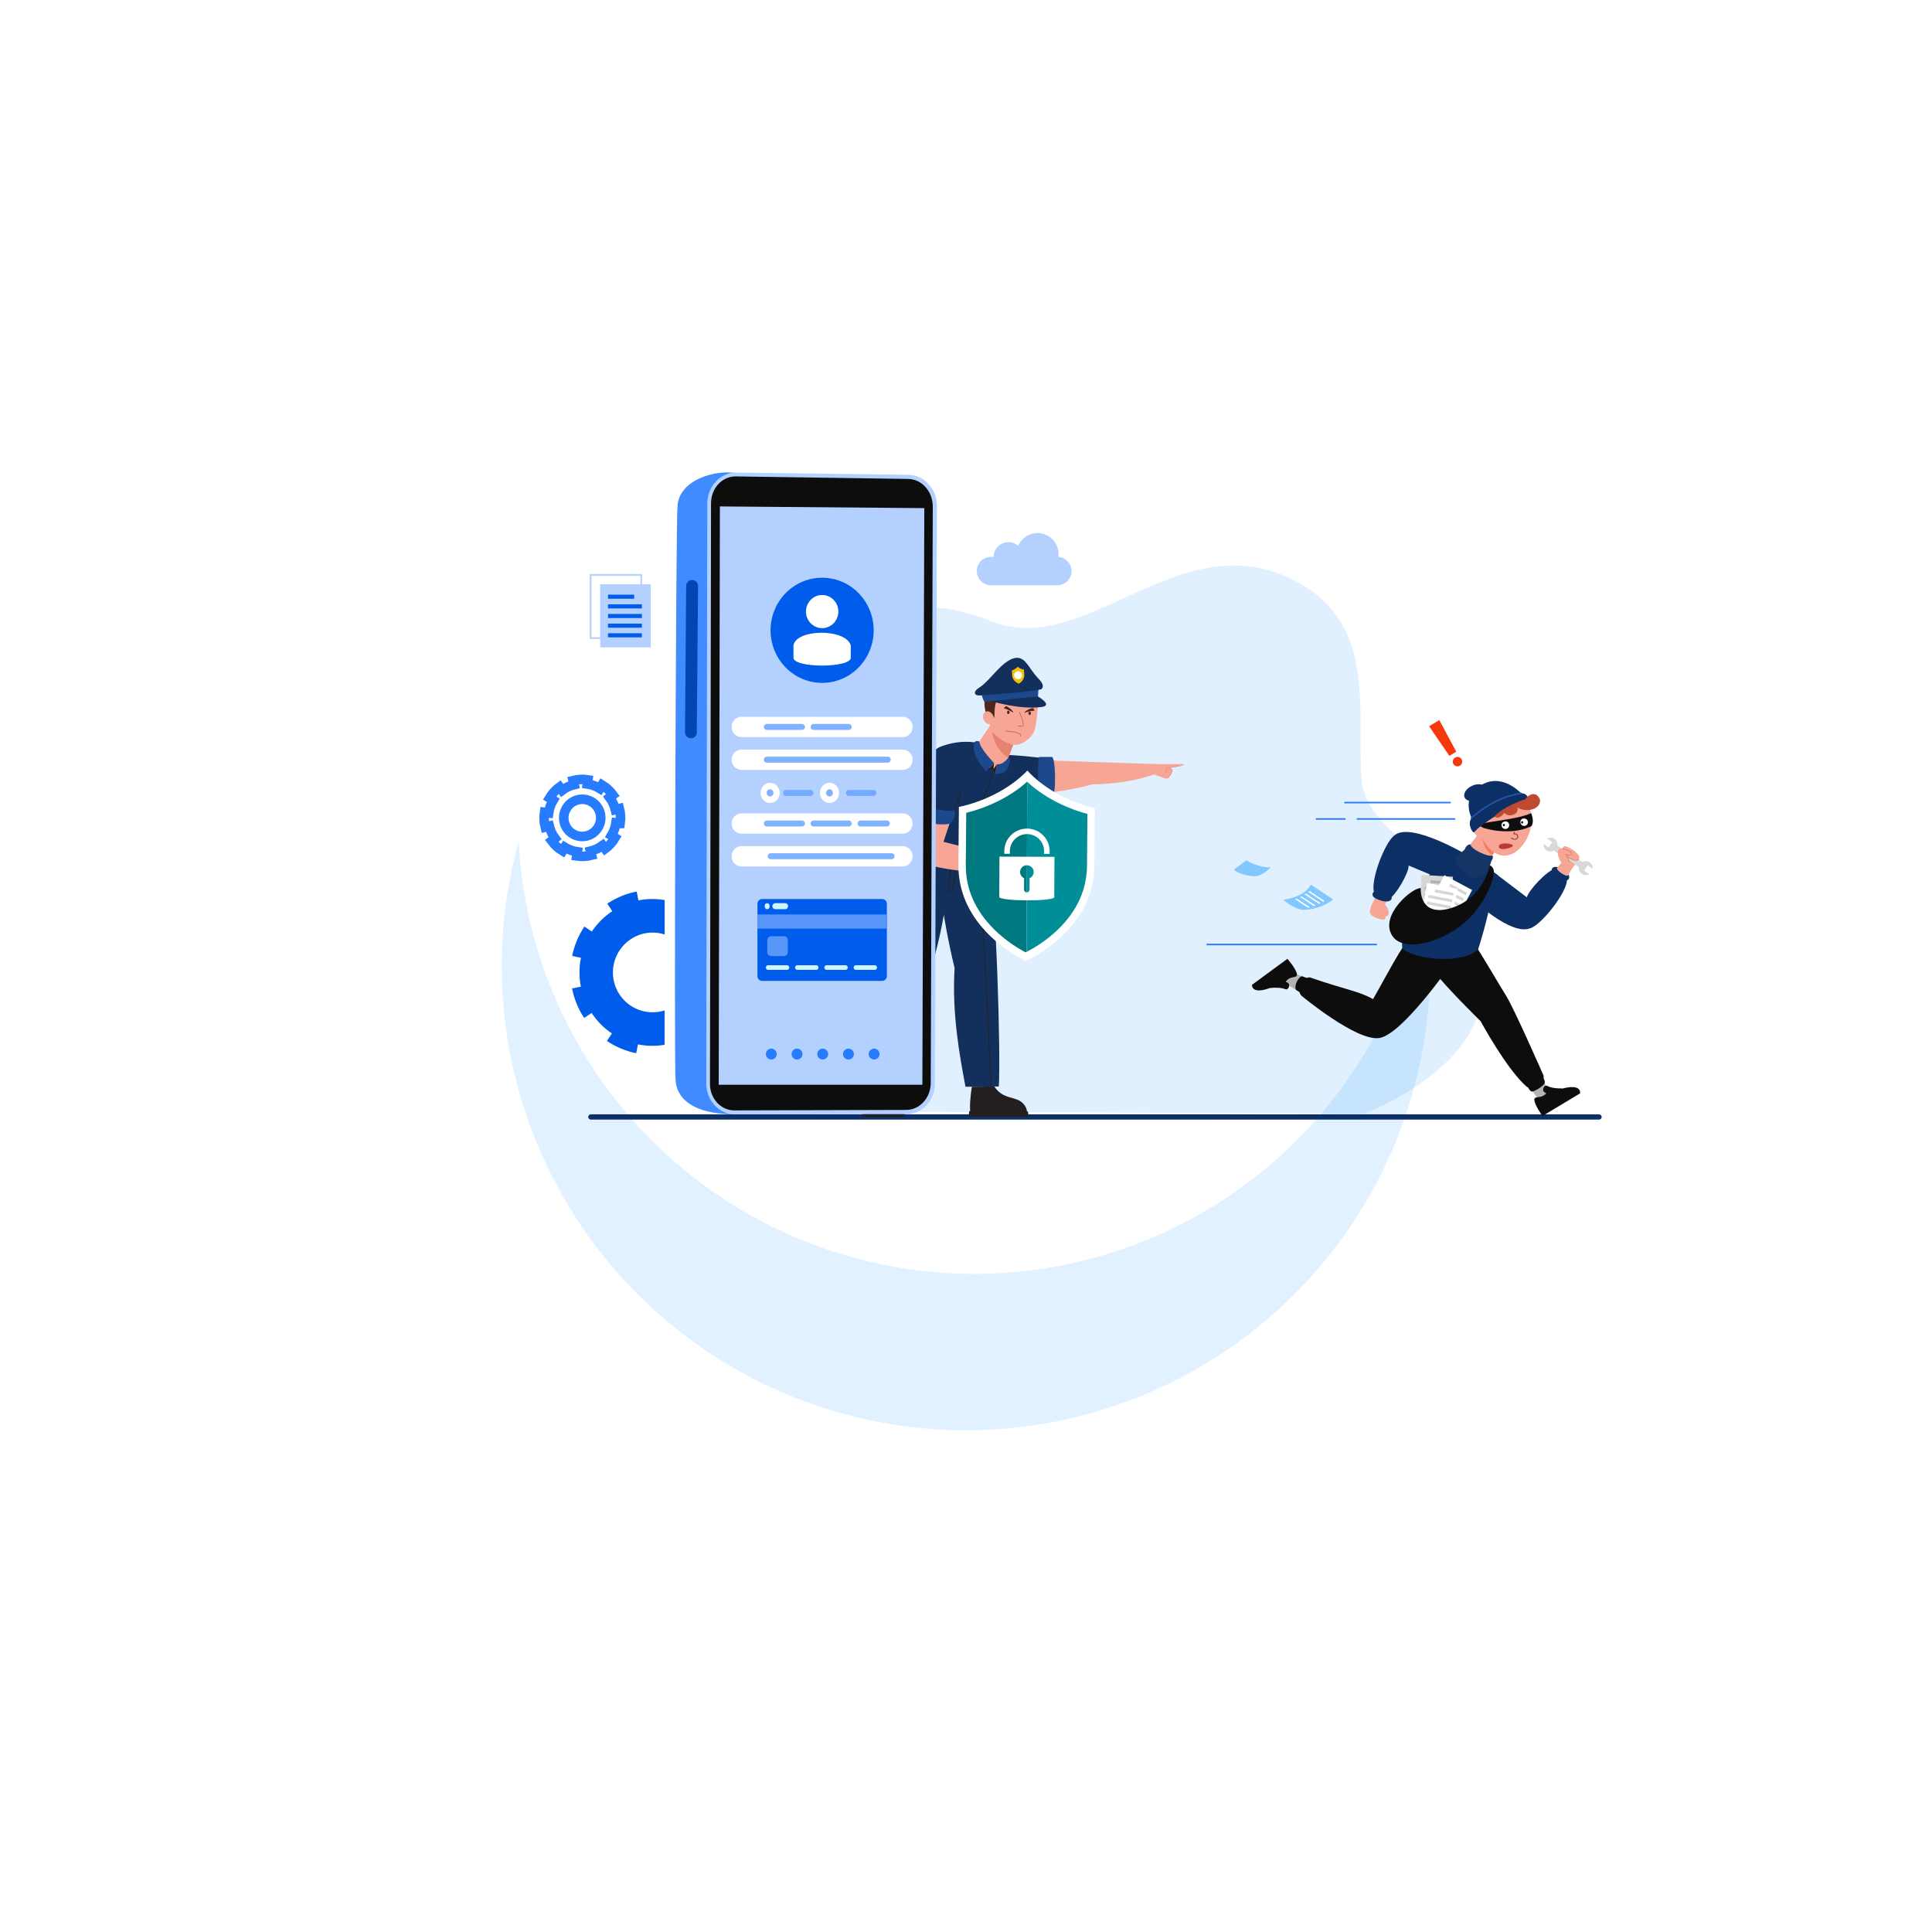<svg width="593" height="593" viewBox="0 0 593 593" fill="none" xmlns="http://www.w3.org/2000/svg">
<g filter="url(#filter0_f_3131_4342)">
<circle cx="296.5" cy="296.5" r="142.5" fill="#E1F1FF"/>
</g>
<circle cx="299" cy="251" r="140" fill="white"/>
<path opacity="0.12" d="M418.777 341.778C418.777 341.778 458.576 326.954 454.814 299.396C449.634 261.567 419.075 258.402 417.851 238.741C416.508 216.975 422.509 190.97 397.086 178.041C361.869 160.142 333.221 202.509 303.976 190.581C249.711 168.427 215.629 237.278 247.919 279.556C272.372 313.608 260.43 341.196 260.43 341.196L418.777 341.778Z" fill="#0083FF"/>
<path d="M181.353 343.644H490.807C491.255 343.644 491.614 343.286 491.614 342.838C491.614 342.39 491.255 342.032 490.807 342.032H181.353C180.905 342.032 180.547 342.39 180.547 342.838C180.547 343.286 180.905 343.644 181.353 343.644Z" fill="#0C3066"/>
<path d="M311.262 233.008L334.64 233.859L354.749 234.516L354.704 237.576C347.598 239.965 342.089 240.547 335.103 240.771C327.952 242.801 318.562 243.951 311.307 244.145C304.947 244.175 304.902 233.038 311.262 233.008Z" fill="#F7A594"/>
<path d="M354.733 234.531H363.436C363.436 234.531 363.436 234.874 362.69 235.039C361.944 235.203 359.077 235.636 359.077 235.636C360.242 235.904 359.854 236.576 359.555 237.218C359.555 237.218 358.764 238.845 358.122 238.965C357.48 239.084 353.718 237.457 353.598 237.412C352.27 236.89 353.121 234.516 354.733 234.531Z" fill="#F7A594"/>
<path d="M358.435 238.831C358.42 238.831 358.405 238.831 358.405 238.816C358.39 238.801 358.39 238.771 358.405 238.756C359.435 237.756 359.734 236.77 359.764 236.636C359.719 236.561 359.54 236.293 359.256 236.278C359.122 236.278 358.868 236.517 358.644 236.726C358.375 236.979 358.137 237.218 357.957 237.188C357.898 237.188 357.868 237.159 357.838 237.099C357.614 236.726 357.972 235.725 357.987 235.696L358.002 235.666H358.032L362.242 235.098C362.272 235.098 362.287 235.113 362.302 235.143C362.302 235.173 362.287 235.188 362.257 235.203L358.077 235.77C358.017 235.934 357.734 236.77 357.928 237.069C357.943 237.099 357.972 237.114 357.987 237.114C358.122 237.129 358.376 236.89 358.599 236.681C358.868 236.427 359.107 236.188 359.286 236.203C359.659 236.218 359.868 236.606 359.883 236.621L359.898 236.636V236.651C359.898 236.666 359.63 237.741 358.51 238.845C358.465 238.831 358.45 238.831 358.435 238.831Z" fill="#D97B69"/>
<path d="M321.652 232.799C318.845 232.62 310.59 231.381 305.38 231.769C300.617 233.486 301.424 241.712 303.514 243.085C303.499 243.309 312.471 246.25 321.786 243.951C323.234 242.384 323.115 234.486 321.652 232.799Z" fill="#13305C"/>
<path d="M323.01 244.324C321.533 244.787 320.144 245.056 319.144 244.593C318.532 244.593 318.383 232.337 318.995 232.337L322.831 232.322C324.041 232.292 324.235 244.309 323.01 244.324Z" fill="#1D498C"/>
<path d="M265.938 342.644H276.702C276.911 342.525 277.075 342.375 277.164 342.211C277.329 334.209 277.956 330.358 277.956 330.358L270.447 330.059L269.028 336.016C266.595 337.718 263.788 341.405 265.938 342.644Z" fill="#231F20"/>
<path d="M277.523 342.793H264.759C264.431 342.793 264.461 341.017 264.789 341.017L277.478 341.091C277.807 341.091 277.852 342.793 277.523 342.793Z" fill="#231F20"/>
<path d="M276.209 258.671C275.448 264.597 272.193 279.227 272.537 295.32C269.013 315.832 268.625 320.355 268.192 333L278.956 333.403C280.673 324.565 284.211 310.622 285.808 297.022C289.286 286.303 291.556 271.016 292.675 258.894C293.81 248.43 279.031 244.205 276.209 258.671Z" fill="#13305C"/>
<path d="M273.448 333.508H273.224C273.239 332.045 277.613 282.721 282.046 262.731L282.255 262.776C277.837 282.75 273.477 332.045 273.448 333.508Z" fill="#231F20"/>
<path d="M287.018 259.387C288.541 279.795 293.004 297.127 293.004 297.127C292.123 311.055 294.602 324.416 296.348 333.567L306.574 333.478C307.171 324.521 305.902 276.063 303.26 259.626C301.991 245.101 285.197 244.309 287.018 259.387Z" fill="#13305C"/>
<path d="M298.289 333.567C297.826 336.866 297.513 339.434 297.916 342.42L314.651 342.748C314.651 342.748 316.233 341.136 314.039 338.717C311.844 336.299 307.963 337.702 305.201 333.478L298.289 333.567Z" fill="#231F20"/>
<path d="M315.412 342.793H297.647C297.318 342.793 297.318 341.017 297.647 341.017L315.337 341.091C315.665 341.091 315.74 342.793 315.412 342.793Z" fill="#231F20"/>
<path d="M300.813 262.895L300.589 262.906L304.093 333.374L304.316 333.362L300.813 262.895Z" fill="#231F20"/>
<path d="M301.393 270.792L277.672 258.581C278.583 242.533 284.3 230.948 288.54 229.246C298.661 225.201 308.514 229.724 312.396 234.815C313.933 236.83 314.038 245.862 310.948 251.759C309.44 254.461 308.35 256.282 306.798 258.223C305.26 260.163 301.393 270.792 301.393 270.792Z" fill="#13305C"/>
<path d="M303.961 236.278C303.424 234.8 300.02 230.918 299.468 229.321L304.2 222.185L308.574 224.32C309.709 225.156 310.739 226.186 311.515 227.216L309.485 232.59L309.052 233.755C308.903 235.068 307.216 235.74 303.961 236.278Z" fill="#F7A594"/>
<path d="M304.573 224.693C304.603 226.081 305.753 230.306 309.485 232.605L311.231 227.962L304.573 224.693Z" fill="#E6836F"/>
<path d="M318.533 217.303C318.398 219.02 318.055 222.797 317.443 224.394C316.488 226.813 313.323 228.858 311.203 228.604C308.784 228.127 305.843 226.455 304.589 224.454C303.977 223.051 302.947 219.826 302.813 217.244C302.529 211.854 307.247 208.675 311.89 209.018C316.517 209.361 318.936 211.929 318.533 217.303Z" fill="#F7A594"/>
<path d="M303.261 220.871C302.843 219.005 304.246 218.721 305.187 220.363C305.336 219.095 305.037 215.153 306.62 214.362C308.411 213.437 314.248 215.87 318.533 213.496C318.533 213.496 317.742 207.465 308.859 208.152C298.454 210.137 303.261 220.871 303.261 220.871Z" fill="#4D261C"/>
<path d="M304.166 222.191C304.973 221.855 305.275 220.737 304.84 219.694C304.405 218.652 303.399 218.079 302.592 218.415C301.786 218.752 301.484 219.87 301.919 220.912C302.353 221.955 303.36 222.527 304.166 222.191Z" fill="#F7A594"/>
<path d="M318.533 213.735C317.622 213.123 304.156 214.198 304.201 215.184C304.201 215.184 312.875 217.901 319.682 217.005C323.399 216.527 318.533 213.735 318.533 213.735Z" fill="#13305C"/>
<path d="M302.156 215.393L318.607 213.736L318.741 211.526L301.35 213.153C301.454 213.945 301.738 214.87 302.156 215.393Z" fill="#1D498C"/>
<path d="M300.797 213.467C299.021 213.586 298.468 212.347 300.648 210.989C304.007 208.899 307.948 202.106 312.053 201.912C314.875 201.778 315.89 205.346 318.682 208.227C319.951 209.541 320.548 210.675 319.652 211.526C317.502 212.317 302.663 213.347 300.797 213.467Z" fill="#13305C"/>
<path d="M314.292 205.629C314.292 205.569 314.292 205.554 314.292 205.54C313.919 205.48 313.546 205.36 313.218 205.211C312.889 205.062 312.591 204.853 312.367 204.644C312.262 204.763 312.143 204.883 312.023 205.002C311.844 205.151 311.65 205.286 311.441 205.405C311.337 205.465 311.217 205.525 311.113 205.569C310.948 205.644 310.769 205.719 310.575 205.763C310.575 205.793 310.59 205.913 310.605 206.301C310.605 206.376 310.62 206.465 310.62 206.57C310.62 206.614 310.62 206.674 310.635 206.734C310.65 206.913 310.665 207.107 310.665 207.346C310.68 207.659 310.754 207.943 310.874 208.197C310.904 208.286 310.948 208.361 310.993 208.436C311.128 208.66 311.292 208.869 311.456 209.033C311.62 209.197 311.799 209.346 311.978 209.466C312.202 209.615 312.411 209.734 312.546 209.794C312.62 209.824 312.665 209.854 312.695 209.854C312.77 209.809 312.979 209.69 313.218 209.496C313.322 209.421 313.412 209.331 313.516 209.227C313.561 209.182 313.621 209.122 313.665 209.063C314.068 208.6 314.442 207.958 314.382 207.107C314.322 206.181 314.292 205.778 314.292 205.629Z" fill="#F7BD0C"/>
<path d="M313.725 207.182C313.77 207.854 313.247 208.421 312.576 208.466C311.904 208.51 311.322 207.988 311.292 207.316C311.247 206.644 311.769 206.077 312.441 206.032C313.113 206.002 313.68 206.51 313.725 207.182Z" fill="white"/>
<path d="M313.158 223.036C312.725 223.036 312.442 222.902 312.412 222.887C312.367 222.872 312.352 222.812 312.367 222.767C312.382 222.723 312.442 222.708 312.486 222.723C312.486 222.723 313.098 223.006 313.845 222.723C313.89 222.708 313.92 222.663 313.949 222.603C314.218 221.961 313.218 219.498 312.815 218.602C312.8 218.558 312.815 218.513 312.86 218.483C312.904 218.468 312.949 218.483 312.979 218.528C313.039 218.662 314.457 221.842 314.114 222.678C314.069 222.782 314.009 222.857 313.905 222.887C313.636 223.006 313.367 223.036 313.158 223.036Z" fill="#BF5847"/>
<path d="M313.247 226.067C313.232 226.067 313.218 226.067 313.218 226.067C313.173 226.052 313.158 225.992 313.173 225.947C313.232 225.813 313.218 225.678 313.143 225.559C312.561 224.648 308.664 224.499 308.634 224.484C308.59 224.484 308.545 224.439 308.545 224.394C308.545 224.35 308.59 224.305 308.634 224.305C308.799 224.305 312.665 224.469 313.292 225.454C313.397 225.619 313.412 225.813 313.322 226.007C313.307 226.052 313.277 226.067 313.247 226.067Z" fill="#BF5847"/>
<path d="M309.873 218.647C309.873 218.931 309.694 219.17 309.485 219.17C309.261 219.17 309.097 218.931 309.097 218.647C309.097 218.364 309.276 218.125 309.485 218.125C309.694 218.125 309.873 218.364 309.873 218.647Z" fill="#4F241D"/>
<path d="M308.082 217.363C308.082 217.363 309.739 217.871 310.933 218.707C311.232 218.438 309.59 216.945 308.739 216.736L308.082 217.363Z" fill="#4F241D"/>
<path d="M316.429 218.946C316.429 219.229 316.25 219.468 316.041 219.468C315.832 219.468 315.652 219.229 315.652 218.946C315.652 218.662 315.832 218.423 316.041 218.423C316.25 218.423 316.429 218.662 316.429 218.946Z" fill="#4F241D"/>
<path d="M317.578 218.11C317.578 218.11 315.846 218.229 314.503 218.767C314.264 218.438 316.204 217.348 317.085 217.333L317.578 218.11Z" fill="#4F241D"/>
<path d="M305.111 234.202L304.917 236.054L305.962 234.605L305.38 237.621C305.395 237.069 304.843 236.233 304.843 236.233C304.843 236.233 303.753 236.098 302.768 236.77L305.111 234.202Z" fill="#231F20"/>
<path d="M300.588 227.589C300.797 229.53 303.558 232.471 305.096 234.203L302.737 236.77C300.931 234.606 298.542 231.933 298.886 228.395C299.065 227.47 299.677 227.291 300.588 227.589Z" fill="#1D498C"/>
<path d="M309.575 232.486C309.187 232.904 307.948 234.725 305.947 234.591L305.365 237.606C308.172 237.696 308.963 236.666 309.709 234.74C310.008 233.964 310.232 233.098 309.575 232.486Z" fill="#1D498C"/>
<path d="M291.302 266.344C291.287 266.344 291.272 266.344 291.257 266.329C291.197 266.299 291.182 266.239 291.212 266.18C292.317 263.881 293.705 261.179 295.183 258.327C299.214 250.564 303.782 241.756 304.737 236.203C304.752 236.143 304.812 236.099 304.872 236.113C304.932 236.128 304.976 236.173 304.961 236.248C304.006 241.831 299.423 250.654 295.392 258.447C293.914 261.298 292.511 263.985 291.421 266.284C291.376 266.329 291.332 266.344 291.302 266.344Z" fill="#231F20"/>
<path d="M277.03 257.342C281.628 260.148 304.26 262.403 305.216 262.029C306.485 262.119 306.32 266.687 305.32 267.523C303.797 268.792 275 263.91 274.537 262.537C274.075 261.178 275.732 256.551 277.03 257.342Z" fill="#231F20"/>
<path d="M308.903 246.265C308.917 246.22 308.932 246.19 308.947 246.19C308.649 245.966 308.395 245.697 308.186 245.414C307.977 245.13 307.813 244.817 307.723 244.533C307.574 244.593 307.425 244.637 307.26 244.667C307.036 244.712 306.813 244.742 306.574 244.742C306.454 244.742 306.335 244.742 306.215 244.727C306.036 244.712 305.842 244.682 305.663 244.652C305.648 244.682 305.603 244.787 305.439 245.13C305.409 245.205 305.364 245.279 305.335 245.369C305.32 245.414 305.29 245.459 305.275 245.518C305.2 245.668 305.126 245.847 305.021 246.056C304.887 246.339 304.827 246.608 304.797 246.877C304.797 246.966 304.782 247.056 304.782 247.145C304.782 247.399 304.827 247.653 304.902 247.877C304.961 248.101 305.051 248.31 305.141 248.489C305.26 248.728 305.394 248.907 305.484 249.026C305.529 249.086 305.559 249.131 305.588 249.161C305.678 249.161 305.902 249.146 306.2 249.101C306.32 249.086 306.454 249.056 306.589 249.012C306.663 248.997 306.723 248.967 306.798 248.937C307.365 248.743 307.977 248.355 308.32 247.608C308.679 246.757 308.843 246.399 308.903 246.265Z" fill="#F7BD0C"/>
<path d="M307.374 251.198L302.747 248.937L302.334 249.782L306.961 252.043L307.374 251.198Z" fill="#1D498C"/>
<path d="M292.392 273.674H290.824L290.854 273.539C291.556 270.554 291.66 263.283 291.66 263.209H291.884C291.884 263.283 291.795 270.36 291.108 273.45H292.228C292.377 272.718 293.347 267.568 293.108 263.388L293.332 263.373C293.601 267.881 292.451 273.524 292.436 273.584L292.392 273.674Z" fill="#231F20"/>
<path d="M280.36 246.937C280.36 246.937 278.315 258.656 280.435 262.791C282.629 267.06 302.768 267.941 302.768 267.941L303.469 261.88L289.586 258.387L292.571 249.4L280.36 246.937Z" fill="#F7A594"/>
<path d="M285.539 231.859C285.539 231.859 279.702 239.01 279.493 249.236C287.137 254.774 292.138 250.758 292.138 250.758C292.138 250.758 295.974 240.532 295.108 235.561C294.243 230.59 287.271 230.038 285.539 231.859Z" fill="#13305C"/>
<path d="M279.747 246.16C280.777 247.414 292.631 249.833 292.884 248.459C293.213 249.773 293.153 251.057 292.093 252.266C291.795 254.177 278.941 252.192 279.24 250.281C278.478 249.086 278.657 247.713 279.747 246.16Z" fill="#1D498C"/>
<path d="M292.869 248.564C292.854 248.564 292.825 248.564 292.81 248.549C292.75 248.519 292.735 248.444 292.765 248.4C293.616 246.952 294.332 244.996 294.721 243.025C294.735 242.966 294.795 242.921 294.855 242.936C294.915 242.951 294.959 243.01 294.944 243.07C294.541 245.056 293.825 247.041 292.959 248.519C292.944 248.549 292.914 248.564 292.869 248.564Z" fill="#231F20"/>
<path d="M315.323 236.518C310.426 241.683 302.634 245.908 294.318 247.684C294.318 248.237 294.289 251.297 294.169 265.419C294.005 284.259 311.964 293.53 314.756 294.963C317.473 293.739 335.745 284.617 335.909 265.793C336.029 251.67 336.059 248.61 336.059 248.057C327.773 246.132 320.13 241.787 315.323 236.518Z" fill="white"/>
<path d="M315.262 239.921C310.47 244.25 303.857 247.654 296.572 249.49L296.437 265.449C296.378 272.749 299.259 279.362 305.006 285.125C308.783 288.902 312.769 291.26 314.8 292.305C314.889 292.26 314.979 292.216 315.083 292.171L315.307 239.966C315.292 239.951 315.277 239.936 315.262 239.921Z" fill="#007880"/>
<path d="M315.307 239.966L315.083 292.171C317.188 291.096 321.04 288.857 324.712 285.304C330.564 279.661 333.565 273.092 333.639 265.792L333.774 249.834C326.548 247.863 320.009 244.37 315.307 239.966Z" fill="#008F99"/>
<path d="M306.769 262.926L306.709 275.286C306.709 276.66 323.593 276.734 323.593 275.361L323.653 263L306.769 262.926ZM316.024 269.539L316.009 273.047C316.009 273.51 315.621 273.898 315.159 273.898C314.681 273.898 314.308 273.51 314.308 273.047L314.323 269.539C313.606 269.21 313.098 268.479 313.098 267.643C313.098 266.493 314.039 265.568 315.203 265.583C316.353 265.583 317.278 266.523 317.278 267.658C317.263 268.479 316.771 269.21 316.024 269.539Z" fill="white"/>
<path d="M322.175 262.104H320.473V261.269C320.488 258.387 318.144 256.029 315.248 256.014C312.352 255.999 309.979 258.342 309.964 261.224V262.06H308.262V261.224C308.277 257.402 311.412 254.312 315.248 254.327C319.085 254.342 322.205 257.462 322.175 261.283V262.104Z" fill="white"/>
<path d="M197.074 196.119H181.025V176.205H197.074V196.119ZM181.548 195.597H196.566V176.727H181.548V195.597Z" fill="#B3D0FF"/>
<path d="M184.209 198.717H199.734V179.325H184.209V198.717Z" fill="#B3D0FF"/>
<path d="M186.62 183.776H194.651V182.522H186.62V183.776Z" fill="#005CEA"/>
<path d="M186.622 186.745H197.027V185.491H186.622V186.745Z" fill="#005CEA"/>
<path d="M186.622 189.7H197.027V188.446H186.622V189.7Z" fill="#005CEA"/>
<path d="M186.622 192.669H197.027V191.415H186.622V192.669Z" fill="#005CEA"/>
<path d="M186.622 195.624H197.027V194.37H186.622V195.624Z" fill="#005CEA"/>
<path d="M187.683 256.461C188.414 255.237 188.877 253.908 189.071 252.565L189.489 252.624L190.325 252.744H190.34C190.564 251.206 190.489 249.668 190.116 248.19L188.877 248.504C188.548 247.16 187.951 245.891 187.115 244.772L188.145 243.996C187.265 242.786 186.13 241.741 184.786 240.92L184.13 242.025C182.905 241.279 181.592 240.816 180.263 240.622L180.442 239.353C178.92 239.129 177.367 239.203 175.904 239.577L176.217 240.831C174.889 241.159 173.62 241.756 172.5 242.592L171.739 241.562C170.545 242.443 169.5 243.578 168.679 244.936L169.783 245.608C169.037 246.832 168.589 248.161 168.395 249.504L167.499 249.37L167.126 249.325C166.902 250.863 166.977 252.4 167.35 253.878L168.589 253.565C168.917 254.908 169.515 256.177 170.351 257.312L169.32 258.088C170.201 259.297 171.336 260.342 172.679 261.163L173.336 260.059C174.56 260.805 175.889 261.268 177.218 261.462L177.068 262.447L177.024 262.731C178.546 262.955 180.084 262.88 181.562 262.507L181.248 261.253C182.577 260.925 183.846 260.327 184.981 259.491L185.742 260.521C186.936 259.641 187.981 258.506 188.787 257.148L187.683 256.461ZM175.785 255.923C173.097 254.296 172.232 250.788 173.859 248.086C175.471 245.384 178.964 244.518 181.651 246.145C184.339 247.772 185.204 251.281 183.577 253.968C181.95 256.685 178.472 257.551 175.785 255.923Z" stroke="#267BFF" stroke-width="2.936" stroke-miterlimit="10"/>
<path d="M204 310.129C198.939 311.756 193.221 309.905 190.146 305.233C186.429 299.605 187.967 292.006 193.595 288.274C196.789 286.154 200.611 285.736 204 286.826V276.256C201.358 275.823 198.641 275.808 195.953 276.361L195.416 273.644C192.281 274.256 189.221 275.48 186.399 277.361L187.922 279.675C185.354 281.377 183.264 283.512 181.652 285.93L179.368 284.392C177.532 287.154 176.263 290.229 175.621 293.424L178.308 293.977C177.726 296.873 177.696 299.888 178.293 302.844L175.591 303.382C176.203 306.531 177.427 309.607 179.293 312.443L181.592 310.92C183.279 313.488 185.414 315.593 187.817 317.205L186.728 318.833L186.295 319.504H186.28C189.027 321.356 192.087 322.624 195.267 323.266L195.819 320.564C198.491 321.102 201.268 321.147 203.985 320.684V310.129H204Z" fill="#005CEA"/>
<path d="M324.862 170.95C324.907 170.666 324.922 170.368 324.922 170.084C324.922 166.516 322.026 163.62 318.458 163.62C315.785 163.62 313.486 165.247 312.501 167.561C311.71 166.845 310.65 166.412 309.5 166.412C307.007 166.412 304.992 168.427 304.992 170.92H304.156C301.753 170.92 299.797 172.876 299.797 175.279C299.797 177.683 301.753 179.638 304.156 179.638H324.534C326.937 179.638 328.893 177.683 328.893 175.279C328.893 172.995 327.101 171.114 324.862 170.95Z" fill="#B3D0FF"/>
<path d="M207.941 155.917C207.852 144.034 230.379 142.302 230.125 148.542L270.567 148.677C275.254 148.736 279.031 152.976 279.016 158.141L278.479 330.402C278.464 335.448 274.702 339.538 270.074 339.538L227.229 339.747C226.811 340.583 226.05 341.345 224.826 341.987C212.838 341.897 207.389 337.165 207.344 331.089C206.882 329.969 207.449 158.156 207.941 155.917Z" fill="#408BFF"/>
<path d="M212.047 226.604C213.048 226.634 213.854 225.842 213.869 224.857L214.257 179.877C214.272 178.877 213.451 178.041 212.45 178.026C211.45 177.996 210.629 178.802 210.614 179.803L210.256 224.782C210.256 225.753 211.062 226.589 212.047 226.604Z" fill="#0047B3"/>
<path d="M225.527 342.031L278.24 341.972C283.032 341.987 286.929 337.777 286.944 332.597L287.586 155.439C287.6 150.14 283.689 145.78 278.837 145.736L225.96 145.049C221.079 144.989 217.108 149.274 217.093 154.603L216.779 332.597C216.794 337.792 220.706 342.017 225.527 342.031Z" fill="#B3D1FF"/>
<path d="M224.468 340.762C224.781 340.807 225.11 340.822 225.438 340.822L278.151 340.673C282.271 340.673 285.645 337 285.675 332.462L286.302 155.499C286.317 150.871 282.928 147.049 278.748 147.005L225.886 146.228C225.767 146.228 225.647 146.228 225.528 146.228C223.572 146.303 221.751 147.184 220.392 148.691C219.004 150.229 218.243 152.289 218.243 154.484L217.914 332.656C217.899 336.777 220.706 340.255 224.468 340.762Z" fill="#0D0D0D"/>
<path d="M220.959 155.439L220.601 332.955H283.107L283.704 155.962L220.959 155.439Z" fill="#B3D0FF"/>
<mask id="mask0_3131_4342" style="mask-type:luminance" maskUnits="userSpaceOnUse" x="220" y="155" width="65" height="178">
<path d="M221.332 155.439L220.974 332.955H283.48L284.077 155.962L221.332 155.439Z" fill="white"/>
</mask>
<g mask="url(#mask0_3131_4342)">
<path d="M277.06 226.245H227.602C225.93 226.245 224.571 224.872 224.571 223.215V223.035C224.571 221.363 225.945 220.005 227.602 220.005H277.06C278.732 220.005 280.091 221.378 280.091 223.035V223.215C280.091 224.887 278.732 226.245 277.06 226.245Z" fill="white"/>
<path d="M277.06 236.307H227.602C225.93 236.307 224.571 234.933 224.571 233.276V233.097C224.571 231.425 225.945 230.067 227.602 230.067H277.06C278.732 230.067 280.091 231.44 280.091 233.097V233.276C280.091 234.933 278.732 236.307 277.06 236.307Z" fill="white"/>
<path d="M252.338 209.6C261.077 209.6 268.162 202.374 268.162 193.462C268.162 184.549 261.077 177.324 252.338 177.324C243.598 177.324 236.514 184.549 236.514 193.462C236.514 202.374 243.598 209.6 252.338 209.6Z" fill="#005CEA"/>
<path d="M252.368 192.805C253.906 192.805 255.339 192.044 256.249 190.865C256.921 190.014 257.324 188.924 257.324 187.715C257.324 184.923 255.1 182.624 252.368 182.624C249.591 182.624 247.382 184.923 247.382 187.715C247.382 188.924 247.77 190.014 248.457 190.865C249.352 192.044 250.786 192.805 252.368 192.805Z" fill="white"/>
<path d="M261.131 201.882C261.131 205.091 243.545 205.091 243.545 201.882V198.135C244.247 193.014 259.698 192.805 261.131 198.135V201.882Z" fill="white"/>
<path d="M246.173 224.036H235.35C234.857 224.036 234.454 223.633 234.454 223.14V223.095C234.454 222.603 234.857 222.199 235.35 222.199H246.173C246.666 222.199 247.069 222.603 247.069 223.095V223.14C247.069 223.633 246.666 224.036 246.173 224.036Z" fill="#80B2FF"/>
<path d="M272.507 234.083H235.35C234.857 234.083 234.454 233.68 234.454 233.187V233.142C234.454 232.65 234.857 232.247 235.35 232.247H272.507C273 232.247 273.403 232.65 273.403 233.142V233.187C273.403 233.695 273 234.083 272.507 234.083Z" fill="#80B2FF"/>
<path d="M260.52 224.036H249.696C249.204 224.036 248.801 223.633 248.801 223.14V223.095C248.801 222.603 249.204 222.2 249.696 222.2H260.52C261.012 222.2 261.415 222.603 261.415 223.095V223.14C261.415 223.633 261.012 224.036 260.52 224.036Z" fill="#80B2FF"/>
<path d="M277.06 255.893H227.602C225.93 255.893 224.571 254.52 224.571 252.863V252.684C224.571 251.012 225.945 249.653 227.602 249.653H277.06C278.732 249.653 280.091 251.027 280.091 252.684V252.863C280.091 254.52 278.732 255.893 277.06 255.893Z" fill="white"/>
<path d="M277.06 265.955H227.602C225.93 265.955 224.571 264.582 224.571 262.924V262.745C224.571 261.073 225.945 259.715 227.602 259.715H277.06C278.732 259.715 280.091 261.088 280.091 262.745V262.924C280.091 264.582 278.732 265.955 277.06 265.955Z" fill="white"/>
<path d="M246.173 253.684H235.35C234.857 253.684 234.454 253.281 234.454 252.788V252.743C234.454 252.251 234.857 251.848 235.35 251.848H246.173C246.666 251.848 247.069 252.251 247.069 252.743V252.788C247.069 253.281 246.666 253.684 246.173 253.684Z" fill="#80B2FF"/>
<path d="M260.52 253.684H249.696C249.204 253.684 248.801 253.281 248.801 252.788V252.743C248.801 252.25 249.204 251.847 249.696 251.847H260.52C261.012 251.847 261.415 252.25 261.415 252.743V252.788C261.415 253.281 261.012 253.684 260.52 253.684Z" fill="#80B2FF"/>
<path d="M272.224 253.684H264.117C263.625 253.684 263.222 253.281 263.222 252.788V252.743C263.222 252.25 263.625 251.847 264.117 251.847H272.224C272.716 251.847 273.119 252.25 273.119 252.743V252.788C273.104 253.281 272.701 253.684 272.224 253.684Z" fill="#80B2FF"/>
<path d="M236.38 246.473C237.996 246.473 239.306 245.083 239.306 243.368C239.306 241.653 237.996 240.263 236.38 240.263C234.764 240.263 233.454 241.653 233.454 243.368C233.454 245.083 234.764 246.473 236.38 246.473Z" fill="white"/>
<path d="M237.41 243.368C237.41 243.98 236.948 244.473 236.365 244.473C235.798 244.473 235.32 243.98 235.32 243.368C235.32 242.756 235.783 242.263 236.365 242.263C236.948 242.278 237.41 242.771 237.41 243.368Z" fill="#80B2FF"/>
<path d="M254.608 246.473C256.224 246.473 257.534 245.083 257.534 243.368C257.534 241.653 256.224 240.263 254.608 240.263C252.992 240.263 251.682 241.653 251.682 243.368C251.682 245.083 252.992 246.473 254.608 246.473Z" fill="white"/>
<path d="M254.607 244.473C255.185 244.473 255.652 243.978 255.652 243.368C255.652 242.758 255.185 242.263 254.607 242.263C254.03 242.263 253.562 242.758 253.562 243.368C253.562 243.978 254.03 244.473 254.607 244.473Z" fill="#80B2FF"/>
<path d="M248.771 244.294H241.232C240.739 244.294 240.336 243.891 240.336 243.398V243.353C240.336 242.861 240.739 242.458 241.232 242.458H248.771C249.263 242.458 249.666 242.861 249.666 243.353V243.398C249.666 243.891 249.263 244.294 248.771 244.294Z" fill="#73AAFF"/>
<path d="M268.088 244.294H260.549C260.056 244.294 259.653 243.891 259.653 243.398V243.353C259.653 242.861 260.056 242.458 260.549 242.458H268.088C268.581 242.458 268.984 242.861 268.984 243.353V243.398C268.969 243.891 268.566 244.294 268.088 244.294Z" fill="#73AAFF"/>
<path d="M270.76 301.067H233.931C233.125 301.067 232.483 300.425 232.483 299.619V277.39C232.483 276.584 233.125 275.942 233.931 275.942H270.76C271.566 275.942 272.208 276.584 272.208 277.39V299.634C272.208 300.425 271.551 301.067 270.76 301.067Z" fill="#005CEA"/>
<path d="M272.194 280.689H232.469V285.019H272.194V280.689Z" fill="#5896FA"/>
<path d="M241.575 296.26H235.738C235.365 296.26 235.066 296.573 235.066 296.977C235.066 297.365 235.365 297.693 235.738 297.693H241.575C241.948 297.693 242.247 297.38 242.247 296.977C242.247 296.573 241.948 296.26 241.575 296.26Z" fill="#D1F5FF"/>
<path d="M250.562 296.26H244.71C244.337 296.26 244.038 296.573 244.038 296.977C244.038 297.365 244.337 297.693 244.71 297.693H250.547C250.92 297.693 251.219 297.38 251.219 296.977C251.234 296.573 250.935 296.26 250.562 296.26Z" fill="#D1F5FF"/>
<path d="M259.534 296.26H253.697C253.324 296.26 253.025 296.573 253.025 296.977C253.025 297.365 253.324 297.693 253.697 297.693H259.534C259.907 297.693 260.206 297.38 260.206 296.977C260.206 296.573 259.907 296.26 259.534 296.26Z" fill="#D1F5FF"/>
<path d="M268.521 296.26H262.684C262.31 296.26 262.012 296.573 262.012 296.977C262.012 297.365 262.31 297.693 262.684 297.693H268.521C268.894 297.693 269.192 297.38 269.192 296.977C269.192 296.573 268.894 296.26 268.521 296.26Z" fill="#D1F5FF"/>
<path d="M235.469 277.226C235.066 277.226 234.723 277.584 234.723 278.017V278.286C234.723 278.719 235.051 279.077 235.469 279.077C235.872 279.077 236.216 278.719 236.216 278.286V278.017C236.201 277.569 235.872 277.226 235.469 277.226Z" fill="#D1F5FF"/>
<path d="M237.066 278.137C237.066 278.644 237.455 279.062 237.932 279.062H241.022C241.5 279.062 241.888 278.644 241.888 278.137C241.888 277.629 241.5 277.211 241.022 277.211H237.932C237.455 277.226 237.066 277.629 237.066 278.137Z" fill="#D1F5FF"/>
<path d="M236.693 287.363H240.62C241.276 287.363 241.814 287.9 241.814 288.557V292.259C241.814 292.916 241.276 293.453 240.62 293.453H236.693C236.036 293.453 235.499 292.916 235.499 292.259V288.557C235.499 287.9 236.036 287.363 236.693 287.363Z" fill="#5896FA"/>
</g>
<mask id="mask1_3131_4342" style="mask-type:luminance" maskUnits="userSpaceOnUse" x="220" y="155" width="65" height="178">
<path d="M221.332 155.439L220.974 332.955H283.48L284.077 155.962L221.332 155.439Z" fill="white"/>
</mask>
<g mask="url(#mask1_3131_4342)">
<path d="M273.687 263.716H236.53C236.037 263.716 235.634 263.313 235.634 262.82V262.775C235.634 262.283 236.037 261.88 236.53 261.88H273.687C274.179 261.88 274.582 262.283 274.582 262.775V262.82C274.582 263.313 274.179 263.716 273.687 263.716Z" fill="#80B2FF"/>
</g>
<path d="M236.738 325.207C237.662 325.207 238.41 324.459 238.41 323.535C238.41 322.612 237.662 321.863 236.738 321.863C235.815 321.863 235.066 322.612 235.066 323.535C235.066 324.459 235.815 325.207 236.738 325.207Z" fill="#267BFF"/>
<path d="M244.636 325.207C245.559 325.207 246.308 324.459 246.308 323.535C246.308 322.612 245.559 321.863 244.636 321.863C243.712 321.863 242.964 322.612 242.964 323.535C242.964 324.459 243.712 325.207 244.636 325.207Z" fill="#267BFF"/>
<path d="M252.518 325.207C253.441 325.207 254.19 324.459 254.19 323.535C254.19 322.612 253.441 321.863 252.518 321.863C251.594 321.863 250.846 322.612 250.846 323.535C250.846 324.459 251.594 325.207 252.518 325.207Z" fill="#267BFF"/>
<path d="M260.415 325.207C261.339 325.207 262.087 324.459 262.087 323.535C262.087 322.612 261.339 321.863 260.415 321.863C259.492 321.863 258.743 322.612 258.743 323.535C258.743 324.459 259.492 325.207 260.415 325.207Z" fill="#267BFF"/>
<path d="M268.297 325.207C269.22 325.207 269.969 324.459 269.969 323.535C269.969 322.612 269.22 321.863 268.297 321.863C267.374 321.863 266.625 322.612 266.625 323.535C266.625 324.459 267.374 325.207 268.297 325.207Z" fill="#267BFF"/>
<path d="M401.982 300.5L396.757 298.589C394.846 297.529 392.921 300.993 394.831 302.053L399.519 304.919C400.758 305.606 403.206 301.172 401.982 300.5Z" fill="#B3B3B3"/>
<path d="M434.198 285.586C429.466 291.558 425.689 299.276 421.434 306.68C417.135 304.187 412.716 303.724 402.057 299.992C399.788 299.873 397.668 303.889 399.489 305.65C399.489 305.65 416.388 319.698 423.345 318.608C430.302 317.518 444.364 297.335 446.768 294.185C451.172 288.378 442.289 277.54 434.198 285.586Z" fill="#0D0D0D"/>
<path d="M401.743 300.41L399.668 299.649C398.653 299.694 397.041 302.53 397.817 303.844L399.817 305.098L401.743 300.41Z" fill="#0D0D0D"/>
<path d="M389.904 303.217L394.219 302.679C394.875 298.873 398.414 300.694 398.07 298.932C397.727 297.171 395.144 294.304 395.144 294.304L384.306 302.261C384.306 302.261 383.888 305.411 389.904 303.217Z" fill="#0D0D0D"/>
<path d="M389.904 303.217C391.636 303.098 393.457 303.142 394.443 303.605C395.503 304.098 396.428 301.903 394.846 301.44C393.263 300.978 390.964 301.664 389.904 303.217Z" fill="#0D0D0D"/>
<path d="M468.891 333.119L472.324 337.493C473.399 339.404 476.848 337.478 475.788 335.567L473.19 330.73C472.489 329.506 468.219 331.894 468.891 333.119Z" fill="#B3B3B3"/>
<path d="M439.526 297.469C444.229 303.471 454.455 313.443 454.455 313.443C454.455 313.443 462.397 328.147 468.577 333.537C470.443 334.835 474.37 332.536 473.743 330.073C473.743 330.073 464.711 309.457 462.233 305.561C459.769 301.664 453.32 290.333 450.812 287.258C446.199 281.6 433.585 287.721 439.526 297.469Z" fill="#0D0D0D"/>
<path d="M468.801 333.328C468.801 333.328 469.413 334.836 470.114 335.015C470.816 335.194 474.085 333.193 474.16 332.283C474.235 331.372 473.324 330.417 473.324 330.417L468.801 333.328Z" fill="#0D0D0D"/>
<path d="M479.491 334.134L475.147 334.268C474.132 338 470.788 335.851 470.952 337.642C471.131 339.419 473.445 342.524 473.445 342.524L484.97 335.612C484.985 335.612 485.687 332.507 479.491 334.134Z" fill="#0D0D0D"/>
<path d="M479.492 334.134C477.76 334.104 475.939 333.88 474.998 333.328C473.983 332.731 472.864 334.835 474.386 335.448C475.939 336.06 478.297 335.582 479.492 334.134Z" fill="#0D0D0D"/>
<path d="M453.68 291.438C456.113 283.825 458.352 274.614 458.337 269.867C458.308 260.671 446.618 260.238 442.409 264C438.856 266.926 435.646 273.808 433.138 282.72C430.69 285.512 430.078 288.348 430.421 291.095C433.093 294.006 447.932 296.514 453.68 291.438Z" fill="#0C3066"/>
<path d="M460.113 268.941L468.652 275.42C469.025 273.464 474.907 267 477.549 266.567L480.655 269.165C482.7 271.688 473.34 283.974 469.607 284.944C463.576 287.199 451.917 275.928 451.917 275.928C446.513 272.106 452.843 262.313 460.113 268.941Z" fill="#0C3066"/>
<path d="M480.595 270.27C480.595 270.27 481.789 270.195 481.64 268.986C481.536 268.075 477.579 264.836 476.37 266.582C475.579 267.717 479.371 270.568 480.595 270.27Z" fill="#0C3066"/>
<path d="M484.252 264.418C484.043 264.746 483.804 265.06 483.55 265.358C483.267 265.687 482.983 265.955 482.714 266.105C481.341 266.597 479.52 265.582 478.923 264.134C478.803 263.806 478.758 263.417 478.788 263.014C478.878 262.193 479.206 261.283 479.475 260.656C479.475 260.641 479.49 260.626 479.49 260.626C479.609 260.357 479.699 260.163 479.744 260.029C479.759 259.999 479.759 259.984 479.774 259.984C479.818 259.924 479.818 259.894 479.818 259.894C480.386 259.043 484.894 261.88 484.745 263.193C484.715 263.537 484.521 263.97 484.252 264.418Z" fill="#F7A594"/>
<path d="M476.982 261.104L484.595 266.134C484.476 266.926 484.805 267.747 485.506 268.224C486.208 268.702 487.089 268.702 487.79 268.299L486.193 267.209L487.283 265.612L488.85 266.672C488.94 265.911 488.611 265.119 487.925 264.657C487.223 264.179 486.342 264.179 485.64 264.582L478.027 259.551C478.146 258.76 477.818 257.939 477.116 257.461C476.415 256.983 475.534 256.983 474.832 257.386L476.43 258.476L475.34 260.073L473.772 259.014C473.683 259.775 474.011 260.566 474.698 261.029C475.414 261.507 476.295 261.507 476.982 261.104Z" fill="#D9D9D9"/>
<path d="M479.564 260.506C479.564 260.506 478.923 261.671 481.251 263.104C483.58 264.537 484.446 264.119 484.685 263.537C484.924 262.94 480.102 258.745 479.564 260.506Z" fill="#F7A594"/>
<path d="M478.847 264.164C478.355 263.328 477.832 261.656 478.355 260.82C478.997 259.805 481.729 261.253 482.415 261.731C482.624 262.596 481.281 262.626 480.534 262.119C481.55 263.597 481.863 265.164 481.102 265.239C480.311 265.313 479.34 264.985 478.847 264.164Z" fill="#F7A594"/>
<path d="M481.222 268.747C480.61 269.18 477.37 266.985 477.953 266.358L480.595 263.268L483.342 265.268L481.222 268.747Z" fill="#F7A594"/>
<path d="M481.506 264.448C481.461 264.448 481.431 264.418 481.431 264.373C481.371 263.388 480.52 262.238 480.476 262.163C480.476 262.163 480.476 262.163 480.476 262.149C480.461 262.119 480.461 262.074 480.49 262.044C480.52 262.029 480.565 262.029 480.595 262.059C480.625 262.089 480.819 262.298 481.491 262.358C481.849 262.387 482.088 262.328 482.222 262.193C482.312 262.104 482.357 261.954 482.342 261.745C481.117 260.865 479.565 260.551 479.55 260.551C479.505 260.536 479.49 260.506 479.49 260.462C479.505 260.417 479.535 260.402 479.58 260.402C479.595 260.402 481.192 260.73 482.446 261.641C482.461 261.656 482.476 261.671 482.476 261.686C482.506 261.954 482.446 262.149 482.327 262.283C482.162 262.447 481.894 262.522 481.476 262.492C481.162 262.477 480.938 262.417 480.789 262.358C481.058 262.79 481.521 263.597 481.58 264.343C481.58 264.418 481.55 264.448 481.506 264.448Z" fill="#CC6B58"/>
<path d="M420.627 278.868C420.716 278.495 420.851 278.122 421 277.764C421.164 277.375 421.343 277.017 421.522 276.808C422.538 275.942 424.239 276.405 425.031 277.614C425.195 277.898 425.314 278.256 425.374 278.644C425.479 279.451 425.404 280.421 425.314 281.093C425.314 281.108 425.314 281.123 425.314 281.123C425.27 281.406 425.24 281.63 425.225 281.764C425.225 281.794 425.225 281.809 425.21 281.824C425.195 281.899 425.195 281.929 425.195 281.929C424.926 282.914 420.642 281.481 420.492 280.167C420.448 279.839 420.507 279.361 420.627 278.868Z" fill="#F7A594"/>
<path d="M425.091 277.569C425.673 278.226 426.449 279.674 426.21 280.63C425.912 281.779 423.374 281.182 422.717 280.913C422.359 280.137 423.448 279.734 424.165 280.003C423.03 278.883 422.433 277.48 423.045 277.181C423.642 276.883 424.508 276.913 425.091 277.569Z" fill="#F7A594"/>
<path d="M422.388 273.867C422.851 273.285 426.568 274.524 426.195 275.27L424.478 278.958L421.283 277.778L422.388 273.867Z" fill="#F7A594"/>
<path d="M442.378 269.837L432.346 265.657C432.57 267.642 428.435 274.972 426.032 276.181L422.299 274.629C419.597 272.822 424.882 258.312 428.166 256.281C433.257 252.34 450.037 262.283 450.037 262.283C455.695 265.671 450.305 274.017 442.378 269.837Z" fill="#0C3066"/>
<path d="M422.016 273.524C422.016 273.524 420.896 273.942 421.404 275.062C421.777 275.898 426.509 277.823 427.151 275.793C427.569 274.479 423.105 272.882 422.016 273.524Z" fill="#0C3066"/>
<path d="M459.142 256.401C460.112 257.207 460.695 258.237 460.217 259.103L458.575 261.716L455.305 266.881C454.305 268.553 448.035 263.731 449.035 262.044L454.007 255.7C454.798 254.251 457.53 255.043 459.142 256.401Z" fill="#F7A594"/>
<path d="M451.305 259.163C451.305 259.163 451.409 260.372 454.619 261.805C457.306 263.015 458.038 262.582 458.038 262.582C458.038 262.582 458.59 263.149 457.754 264.224C457.142 266.627 456.142 268.747 453.768 269.315C451.275 269.897 445.065 266.03 447.364 262.791C448.752 261.552 449.603 260.671 449.603 260.671C449.603 260.671 450.066 259.163 451.305 259.163Z" fill="#153566"/>
<path d="M459.143 256.401C460.113 257.207 460.695 258.237 460.218 259.103L458.128 262.402C455.59 261.402 454.963 257.282 454.963 257.282L459.143 256.401Z" fill="#F7785E"/>
<path d="M469.831 249.295C471.145 254.49 467.577 261.343 463.054 262.477C458.53 263.612 454.738 258.611 453.425 253.416C452.111 248.22 454.723 243.085 459.262 241.936C463.785 240.801 468.517 244.1 469.831 249.295Z" fill="#F7A594"/>
<path d="M453.38 252.998C460.217 251.729 466.442 251.236 469.966 249.579C469.966 249.579 471.07 252.012 470.055 253.565C462.501 257.192 453.514 253.535 453.514 253.535L453.38 252.998Z" fill="#0E0E0E"/>
<path d="M456.052 255.132C456.575 256.132 456.247 256.849 455.157 257.102C454.291 257.297 453.201 256.789 452.679 255.789C452.156 254.789 452.485 253.908 453.261 253.505C454.067 253.087 455.53 254.132 456.052 255.132Z" fill="#F7A594"/>
<path d="M464.92 257.744C464.592 257.744 464.204 257.625 463.801 257.297C463.756 257.252 463.741 257.177 463.786 257.132C463.831 257.088 463.905 257.073 463.95 257.117C464.502 257.58 465.055 257.58 465.353 257.416C465.622 257.282 465.756 257.028 465.727 256.729C465.712 256.535 465.637 256.386 465.503 256.267C465.174 256.013 464.622 256.087 464.622 256.087C464.577 256.087 464.532 256.072 464.517 256.043C464.487 256.013 464.487 255.968 464.502 255.923L464.771 255.356C464.801 255.296 464.861 255.281 464.92 255.296C464.98 255.326 465.01 255.386 464.98 255.445L464.801 255.834C465.025 255.834 465.398 255.863 465.667 256.072C465.846 256.222 465.965 256.431 465.98 256.685C466.01 257.073 465.831 257.416 465.488 257.595C465.309 257.7 465.129 257.744 464.92 257.744Z" fill="#803221"/>
<path d="M452.62 252.968C458.173 248.474 461.905 246.623 468.549 245.309C468.549 245.309 461.965 236.218 454.187 241.219C447.574 245.474 452.62 252.968 452.62 252.968Z" fill="#0C3066"/>
<path d="M468.772 246.533C464.487 246.324 453.843 253.475 452.514 255.431C452.052 255.908 450.29 253.012 451.619 251.146C452.425 250.012 459.919 244.488 466.965 243.533C469.07 243.249 469.832 246.474 468.772 246.533Z" fill="#0C3066"/>
<path d="M453.766 245.42C455.57 244.607 456.605 242.998 456.077 241.825C455.549 240.653 453.659 240.36 451.854 241.172C450.05 241.984 449.015 243.593 449.543 244.766C450.071 245.939 451.961 246.232 453.766 245.42Z" fill="#0C3066"/>
<path d="M451.619 251.37C451.559 251.37 451.5 251.34 451.455 251.295C451.365 251.206 451.365 251.056 451.455 250.967C451.515 250.907 458.158 244.398 466.936 243.294C467.055 243.279 467.175 243.368 467.19 243.488C467.205 243.607 467.115 243.727 466.996 243.741C458.367 244.831 451.843 251.221 451.783 251.28C451.739 251.34 451.679 251.37 451.619 251.37Z" fill="#2257A8"/>
<path d="M458.74 250.519C458.74 250.519 459.412 251.49 460.636 250.594C461.86 249.698 461.607 249.429 461.607 249.429C461.607 249.429 463.114 251.086 465.13 249.713C466.16 249.011 465.742 247.832 465.742 247.832C468.653 249.638 473.206 248.295 472.639 245.279C471.221 242.323 468.698 244.309 468.056 245.414C467.414 245.399 461.308 247.757 458.74 250.519Z" fill="#BD4A31"/>
<path d="M463.233 253.251C463.233 253.908 462.711 254.445 462.054 254.445C461.397 254.445 460.859 253.923 460.859 253.266C460.859 252.953 460.979 252.669 461.173 252.46C461.845 251.937 462.964 251.997 463.203 252.997C463.233 253.072 463.233 253.162 463.233 253.251Z" fill="white"/>
<path d="M461.92 253.236C461.92 253.445 461.77 253.609 461.591 253.609C461.412 253.609 461.263 253.445 461.263 253.236C461.263 253.027 461.412 252.863 461.591 252.863C461.77 252.863 461.92 253.027 461.92 253.236Z" fill="#0E0E0E"/>
<path d="M468.981 252.355C468.981 252.997 468.473 253.505 467.831 253.505C467.384 253.505 466.995 253.251 466.801 252.878C466.279 251.967 467.115 250.788 468.414 251.37C468.742 251.564 468.966 251.937 468.981 252.355Z" fill="white"/>
<path d="M467.533 252.4C467.533 252.594 467.384 252.758 467.204 252.773C467.025 252.773 466.876 252.609 466.876 252.415C466.876 252.221 467.025 252.057 467.204 252.042C467.384 252.042 467.533 252.206 467.533 252.4Z" fill="#0E0E0E"/>
<path d="M460.039 259.939C459.919 258.431 463.726 258.775 464.323 259.417C464.935 260.059 460.158 261.432 460.039 259.939Z" fill="#BD3831"/>
<path d="M445.975 269.099L436.333 268.536L435.63 280.563L445.273 281.126L445.975 269.099Z" fill="#D6D6D6"/>
<path d="M444.907 270.529L439.109 270.19L439.058 271.07L444.855 271.408L444.907 270.529Z" fill="#B3B3B3"/>
<path d="M444.802 272.581L437.275 272.141L437.224 273.02L444.75 273.46L444.802 272.581Z" fill="#B3B3B3"/>
<path d="M444.681 274.656L437.155 274.216L437.104 275.095L444.63 275.535L444.681 274.656Z" fill="#B3B3B3"/>
<path d="M444.561 276.716L437.035 276.276L436.984 277.156L444.51 277.595L444.561 276.716Z" fill="#B3B3B3"/>
<path d="M444.442 278.776L436.916 278.336L436.865 279.216L444.391 279.655L444.442 278.776Z" fill="#B3B3B3"/>
<path d="M451.856 273.172L443.335 268.625L437.663 279.253L446.184 283.8L451.856 273.172Z" fill="white"/>
<path d="M450.294 274.007L445.171 271.273L444.756 272.05L449.879 274.784L450.294 274.007Z" fill="#D6D6D6"/>
<path d="M449.338 275.84L442.688 272.291L442.273 273.068L448.924 276.617L449.338 275.84Z" fill="#D6D6D6"/>
<path d="M448.356 277.656L441.705 274.107L441.29 274.884L447.941 278.433L448.356 277.656Z" fill="#D6D6D6"/>
<path d="M447.38 279.492L440.729 275.942L440.315 276.719L446.966 280.269L447.38 279.492Z" fill="#D6D6D6"/>
<path d="M446.411 281.315L439.76 277.765L439.345 278.542L445.996 282.092L446.411 281.315Z" fill="#D6D6D6"/>
<path d="M447.391 272.827L438.023 271.025L435.773 282.724L445.141 284.526L447.391 272.827Z" fill="white"/>
<path d="M446.172 274.087L440.528 273.001L440.365 273.851L446.009 274.937L446.172 274.087Z" fill="#D6D6D6"/>
<path d="M445.786 276.083L438.485 274.678L438.322 275.529L445.622 276.933L445.786 276.083Z" fill="#D6D6D6"/>
<path d="M445.396 278.098L438.096 276.694L437.932 277.544L445.233 278.948L445.396 278.098Z" fill="#D6D6D6"/>
<path d="M445.009 280.098L437.708 278.694L437.544 279.544L444.845 280.948L445.009 280.098Z" fill="#D6D6D6"/>
<path d="M444.622 282.098L437.321 280.693L437.158 281.544L444.458 282.948L444.622 282.098Z" fill="#D6D6D6"/>
<path d="M457.306 265.642C457.306 265.642 455.306 275.778 445.333 278.734C436.466 281.376 435.958 274.315 436.093 272.628C434.032 272.091 423.493 280.555 427.18 286.975C430.853 293.394 445.871 288.348 452.499 280.167C458.366 272.927 458.53 267.657 458.53 267.657C458.62 266.911 457.948 265.731 457.306 265.642Z" fill="#0D0D0D"/>
<path d="M400.385 279.271C397.444 279.361 393.936 276.211 393.936 276.211C398.414 275.375 401.101 273.882 402.355 271.523L409.163 276.062C407.356 277.779 403.326 279.197 400.385 279.271Z" fill="#80C8FF"/>
<path d="M401.922 273.435L401.594 273.748L406.147 276.808C406.311 276.719 406.431 276.644 406.565 276.555L401.922 273.435Z" fill="white"/>
<path d="M400.429 274.51L404.848 277.451C405.012 277.376 405.176 277.301 405.31 277.242L400.817 274.256L400.429 274.51Z" fill="white"/>
<path d="M399.085 275.36L403.22 278.092C403.399 278.033 403.578 277.973 403.743 277.913L399.563 275.151L399.085 275.36Z" fill="white"/>
<path d="M397.458 275.958L401.429 278.6C401.623 278.555 401.802 278.495 401.996 278.451L398.04 275.808L397.458 275.958Z" fill="white"/>
<path d="M385.455 268.926C387.65 268.792 390.023 266.209 390.023 266.209C387.754 266.388 383.977 265.134 382.589 264.015L378.692 266.97C380.17 268.12 383.275 269.075 385.455 268.926Z" fill="#80C8FF"/>
<path d="M483.776 264.149C482.671 264.149 481.089 263.119 480.999 263.059C480.969 263.044 480.954 263 480.984 262.955C480.999 262.925 481.059 262.91 481.089 262.94C481.118 262.955 483.731 264.672 484.492 263.731C484.522 263.701 484.567 263.701 484.597 263.716C484.627 263.746 484.627 263.791 484.612 263.821C484.403 264.045 484.104 264.149 483.776 264.149Z" fill="#CC6B58"/>
<path d="M446.976 230.724L444.871 232.008L438.646 222.916L441.781 221.02L446.976 230.724Z" fill="#F7370C"/>
<path d="M448.588 233.023C449.006 233.709 448.782 234.59 448.096 235.008C447.409 235.426 446.528 235.202 446.11 234.516C445.692 233.829 445.916 232.948 446.603 232.53C447.29 232.127 448.17 232.336 448.588 233.023Z" fill="#F7370C"/>
<path d="M445.096 246.578H412.805C412.671 246.578 412.566 246.474 412.566 246.339C412.566 246.205 412.671 246.1 412.805 246.1H445.096C445.23 246.1 445.335 246.205 445.335 246.339C445.335 246.474 445.23 246.578 445.096 246.578Z" fill="#267BFF"/>
<path d="M422.449 290.14H370.512C370.378 290.14 370.273 290.035 370.273 289.901C370.273 289.766 370.378 289.662 370.512 289.662H422.449C422.583 289.662 422.688 289.766 422.688 289.901C422.688 290.035 422.583 290.14 422.449 290.14Z" fill="#267BFF"/>
<path d="M412.805 251.609H404.057C403.923 251.609 403.818 251.504 403.818 251.37C403.818 251.236 403.923 251.131 404.057 251.131H412.805C412.94 251.131 413.044 251.236 413.044 251.37C413.044 251.504 412.94 251.609 412.805 251.609Z" fill="#267BFF"/>
<path d="M446.468 251.609H416.641C416.507 251.609 416.402 251.504 416.402 251.37C416.402 251.236 416.507 251.131 416.641 251.131H446.468C446.603 251.131 446.707 251.236 446.707 251.37C446.707 251.504 446.603 251.609 446.468 251.609Z" fill="#267BFF"/>
<defs>
<filter id="filter0_f_3131_4342" x="0" y="0" width="593" height="593" filterUnits="userSpaceOnUse" color-interpolation-filters="sRGB">
<feFlood flood-opacity="0" result="BackgroundImageFix"/>
<feBlend mode="normal" in="SourceGraphic" in2="BackgroundImageFix" result="shape"/>
<feGaussianBlur stdDeviation="77" result="effect1_foregroundBlur_3131_4342"/>
</filter>
</defs>
</svg>
